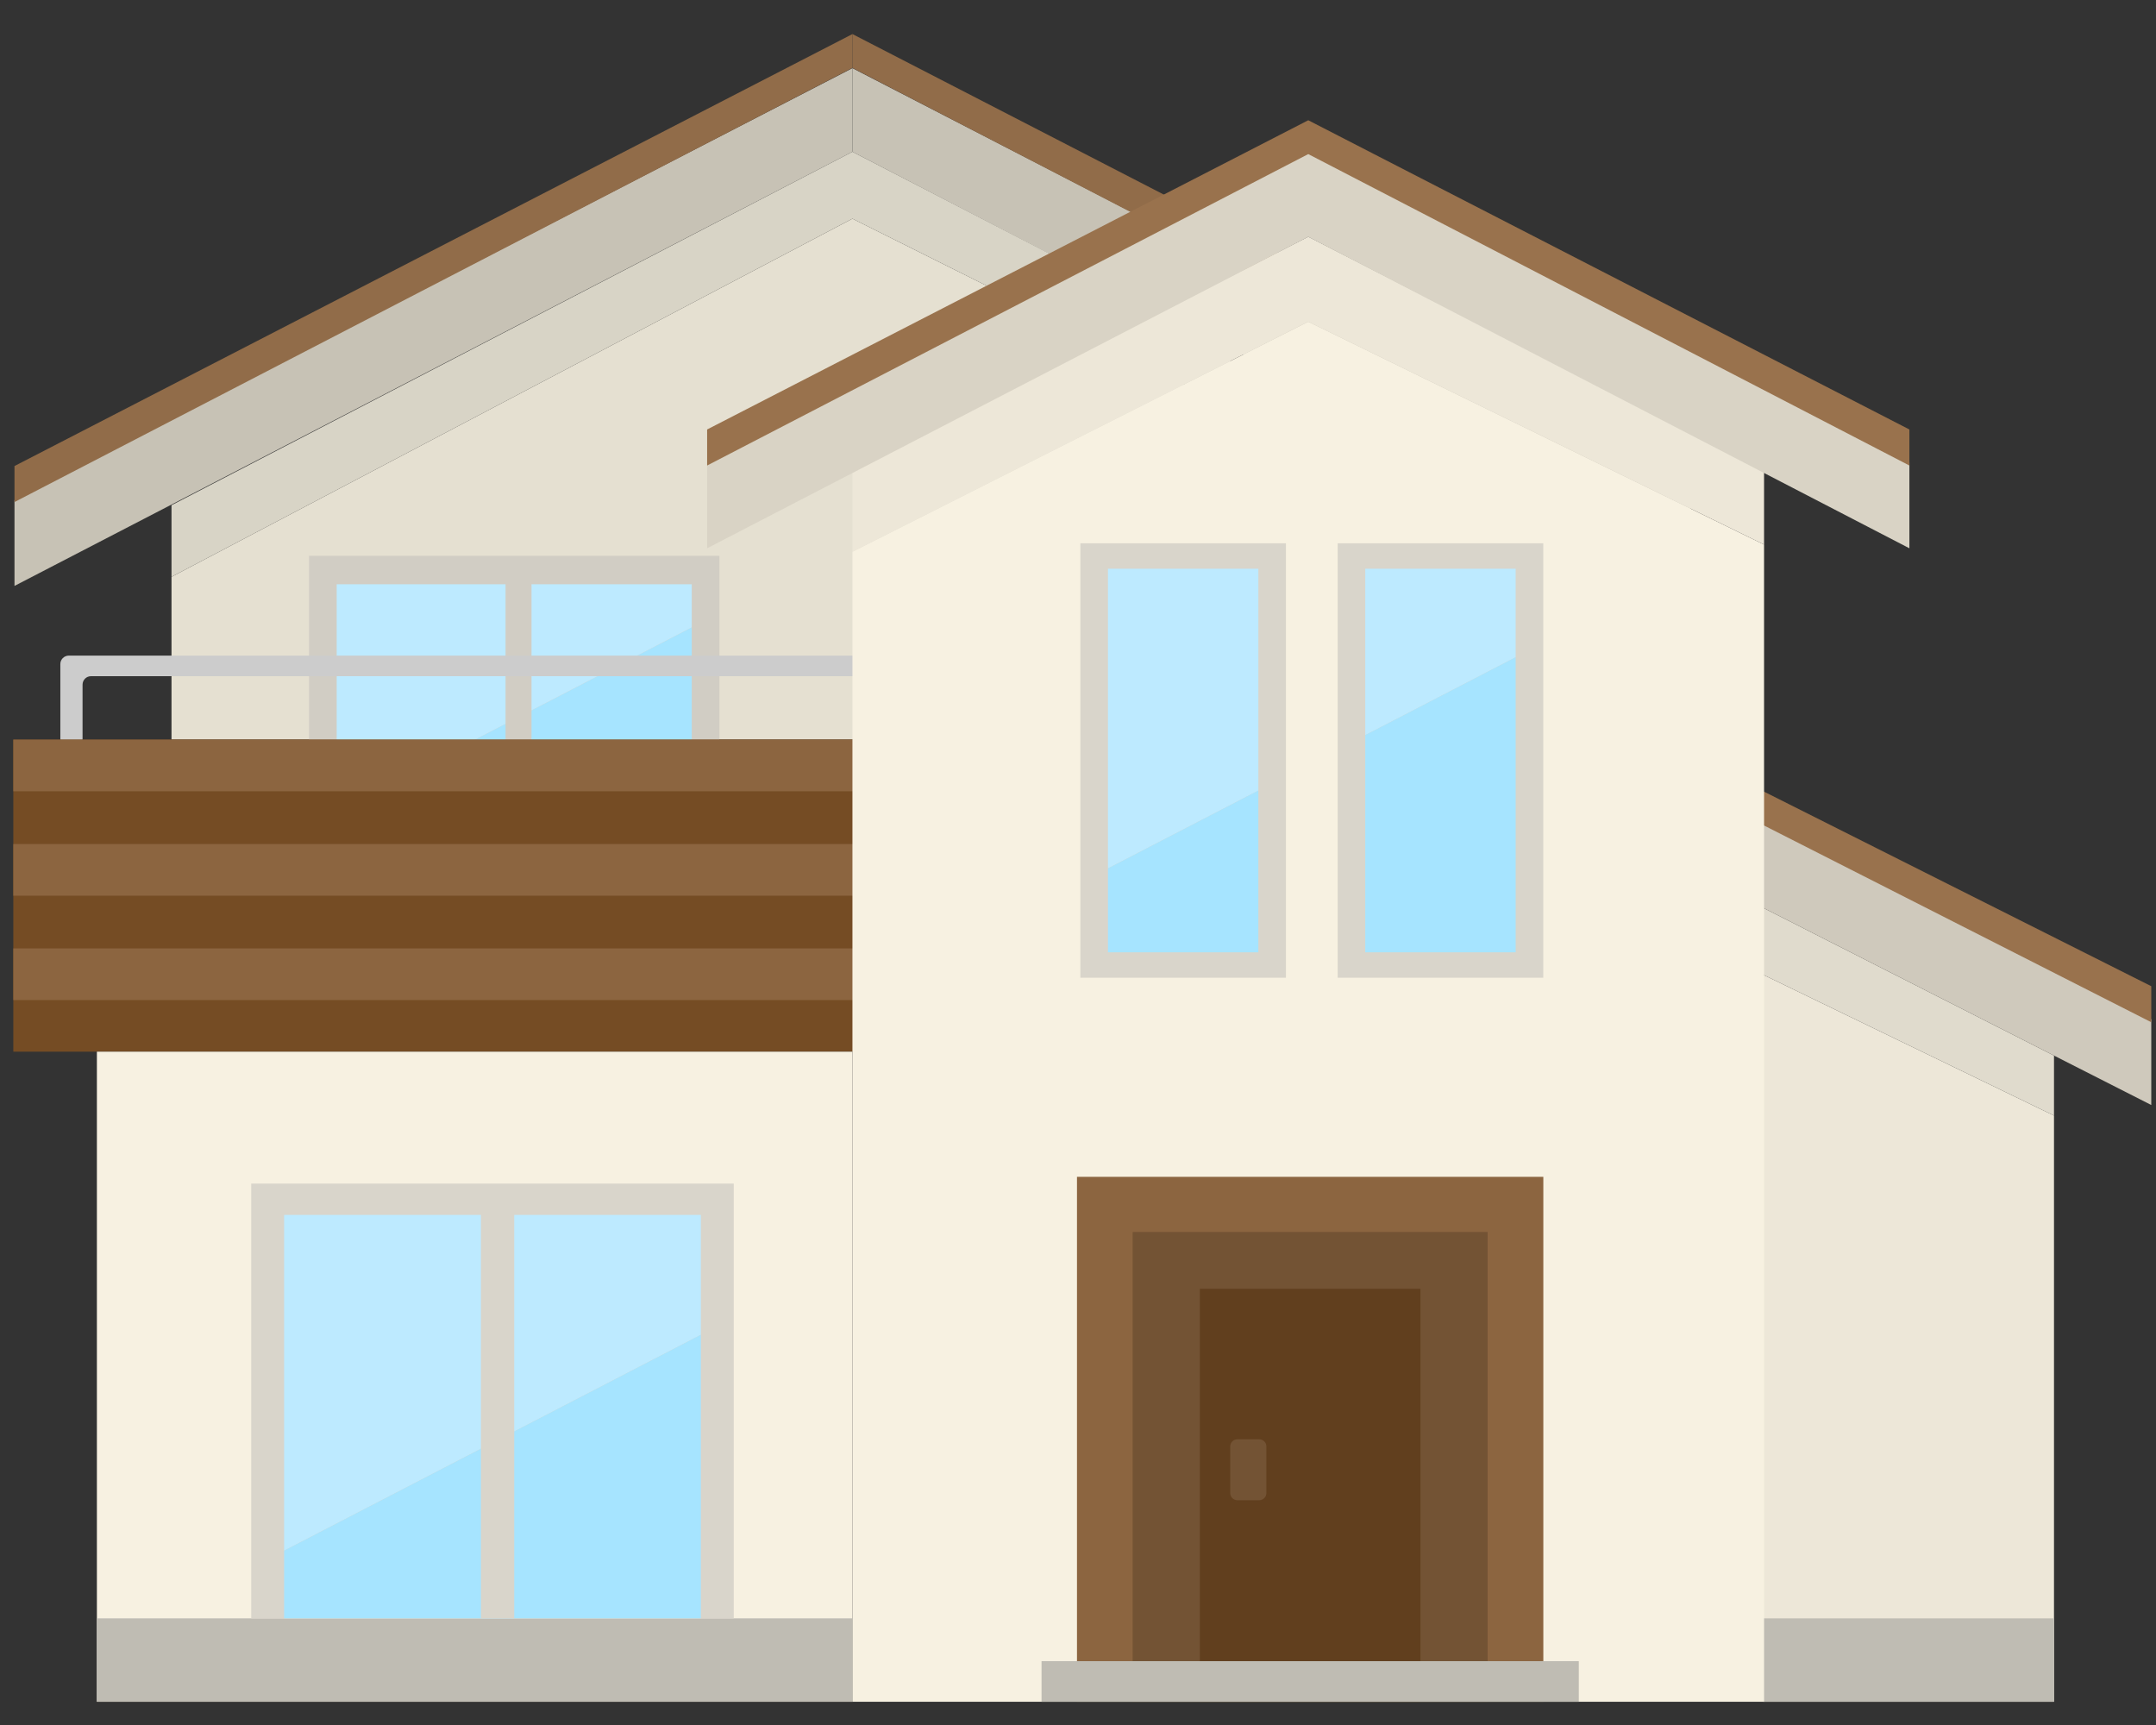 <?xml version="1.0" encoding="utf-8"?>
<!-- Generator: Adobe Illustrator 13.0.0, SVG Export Plug-In . SVG Version: 6.00 Build 14948)  -->
<!DOCTYPE svg PUBLIC "-//W3C//DTD SVG 1.1//EN" "http://www.w3.org/Graphics/SVG/1.1/DTD/svg11.dtd">
<svg version="1.1" id="レイヤー_1" xmlns="http://www.w3.org/2000/svg" xmlns:xlink="http://www.w3.org/1999/xlink" x="0px"
	 y="0px" width="100px" height="80px" viewBox="0 0 100 80" enable-background="new 0 0 100 80" xml:space="preserve">
<rect x="0" y="0" width="100" height="80" fill="#333333" stroke="none"/>
<g>
	<g>
		<polygon fill="#EDE7D8" points="81.788,45.209 81.788,78.923 95.269,78.923 95.269,51.738 		"/>
		<polygon fill="#E0DBCD" points="95.269,48.955 81.788,42.106 81.788,45.209 95.269,51.738 		"/>
	</g>
	<polygon fill="#C7C2B5" points="0.672,23.195 39.538,3.162 39.538,7.039 0.672,27.173 	"/>
	<polygon fill="#916C49" points="0.672,21.613 39.538,1.58 39.538,3.149 0.672,23.283 	"/>
	<polygon fill="#C7C2B5" points="78.404,23.195 39.538,3.162 39.538,7.039 78.404,27.173 	"/>
	<polygon fill="#916C49" points="78.404,21.613 39.538,1.58 39.538,3.149 78.404,23.283 	"/>
	<polygon fill="#E5E0D1" points="39.538,10.142 7.955,26.752 7.955,34.301 57.061,34.301 57.061,18.895 	"/>
	<polygon fill="#D8D4C6" points="57.061,18.895 57.061,16.093 39.538,7.039 7.955,23.43 7.955,26.752 39.538,10.142 	"/>
	<rect x="14.334" y="25.778" fill="#D1CDC4" width="19.034" height="17.257"/>
	<g>
		<polygon fill="#A6E4FF" points="15.617,37.625 15.617,43.035 32.084,43.035 32.084,29.095 		"/>
		<polygon fill="#BDEAFF" points="32.084,27.095 15.617,27.095 15.617,37.625 32.084,29.095 		"/>
	</g>
	<rect x="23.449" y="26.818" fill="#D1CDC4" width="1.204" height="16.217"/>
	<g>
		<path fill="#CCCCCC" d="M2.799,30.796v3.472c0,0.216,0.175,0.391,0.391,0.391h0.248c0.216,0,0.391-0.175,0.391-0.391v-2.517
			c0-0.216,0.175-0.391,0.391-0.391h35.74c0.215,0,0.39,0.175,0.39,0.391v2.517c0,0.216,0.175,0.391,0.391,0.391h0.316
			c0.215,0,0.391-0.175,0.391-0.391v-3.472c0-0.216-0.175-0.391-0.391-0.391H3.19C2.974,30.406,2.799,30.581,2.799,30.796z"/>
	</g>
	<rect x="0.618" y="34.301" fill="#754C24" width="42.795" height="14.473"/>
	<rect x="0.618" y="43.984" fill="#8C6540" width="42.795" height="2.396"/>
	<rect x="0.618" y="34.301" fill="#8C6540" width="42.795" height="2.396"/>
	<rect x="0.618" y="39.144" fill="#8C6540" width="42.795" height="2.395"/>
	<polygon fill="#CFC9BC" points="99.781,47.27 81.788,38.229 81.788,42.106 99.781,51.247 	"/>
	<polygon fill="#99724D" points="99.781,45.737 81.788,36.698 81.788,38.268 99.781,47.408 	"/>
	<rect x="81.788" y="75.054" fill="#BFBCB3" width="13.48" height="3.869"/>
	<rect x="4.494" y="48.774" fill="#F7F1E1" width="35.044" height="30.148"/>
	<polygon fill="#F7F1E1" points="60.68,14.92 39.538,25.59 39.538,78.923 81.821,78.923 81.821,25.256 	"/>
	<polygon fill="#EDE7D8" points="81.821,25.256 81.821,21.813 60.68,10.979 39.538,21.813 39.538,25.59 60.68,14.92 	"/>
	<rect x="49.953" y="54.578" fill="#8C6540" width="21.63" height="24.345"/>
	<rect x="52.536" y="57.134" fill="#735334" width="16.464" height="21.789"/>
	<rect x="4.494" y="75.054" fill="#BFBCB3" width="35.044" height="3.869"/>
	<rect x="11.652" y="54.891" fill="#D9D5CB" width="22.38" height="20.163"/>
	<rect x="50.11" y="25.196" fill="#D9D5CB" width="9.535" height="20.148"/>
	<rect x="62.044" y="25.196" fill="#D9D5CB" width="9.536" height="20.148"/>
	<g>
		<polygon fill="#BDEAFF" points="32.508,56.345 13.178,56.345 13.178,71.914 32.508,61.901 		"/>
		<polygon fill="#A6E4FF" points="13.178,71.914 13.178,75.054 32.508,75.054 32.508,61.901 		"/>
	</g>
	<rect x="55.652" y="59.771" fill="#613F1E" width="10.231" height="19.152"/>
	<rect x="48.309" y="77.039" fill="#BFBCB3" width="24.919" height="1.884"/>
	<g>
		<polygon fill="#BDEAFF" points="70.3,26.376 63.324,26.376 63.324,34.092 70.3,30.479 		"/>
		<polygon fill="#A6E4FF" points="63.324,34.092 63.324,44.165 70.3,44.165 70.3,30.479 		"/>
	</g>
	<rect x="22.306" y="56.02" fill="#D9D5CB" width="1.545" height="19.034"/>
	<g>
		<polygon fill="#BDEAFF" points="58.366,26.376 51.39,26.376 51.39,40.273 58.366,36.661 		"/>
		<polygon fill="#A6E4FF" points="51.39,40.273 51.39,44.165 58.366,44.165 58.366,36.661 		"/>
	</g>
	<polygon fill="#D9D3C5" points="32.798,21.45 60.68,7.108 60.68,10.984 32.798,25.428 	"/>
	<polygon fill="#99724D" points="32.798,19.918 60.68,5.577 60.68,7.146 32.798,21.589 	"/>
	<polygon fill="#D9D3C5" points="88.562,21.45 60.68,7.108 60.68,10.984 88.562,25.428 	"/>
	<polygon fill="#99724D" points="88.562,19.918 60.68,5.577 60.68,7.146 88.562,21.589 	"/>
	<path fill="#735334" d="M58.405,69.575h-1.012c-0.185,0-0.333-0.149-0.333-0.333v-2.159c0-0.184,0.148-0.333,0.333-0.333h1.012
		c0.184,0,0.333,0.149,0.333,0.333v2.159C58.738,69.426,58.589,69.575,58.405,69.575z"/>
</g>
</svg>
